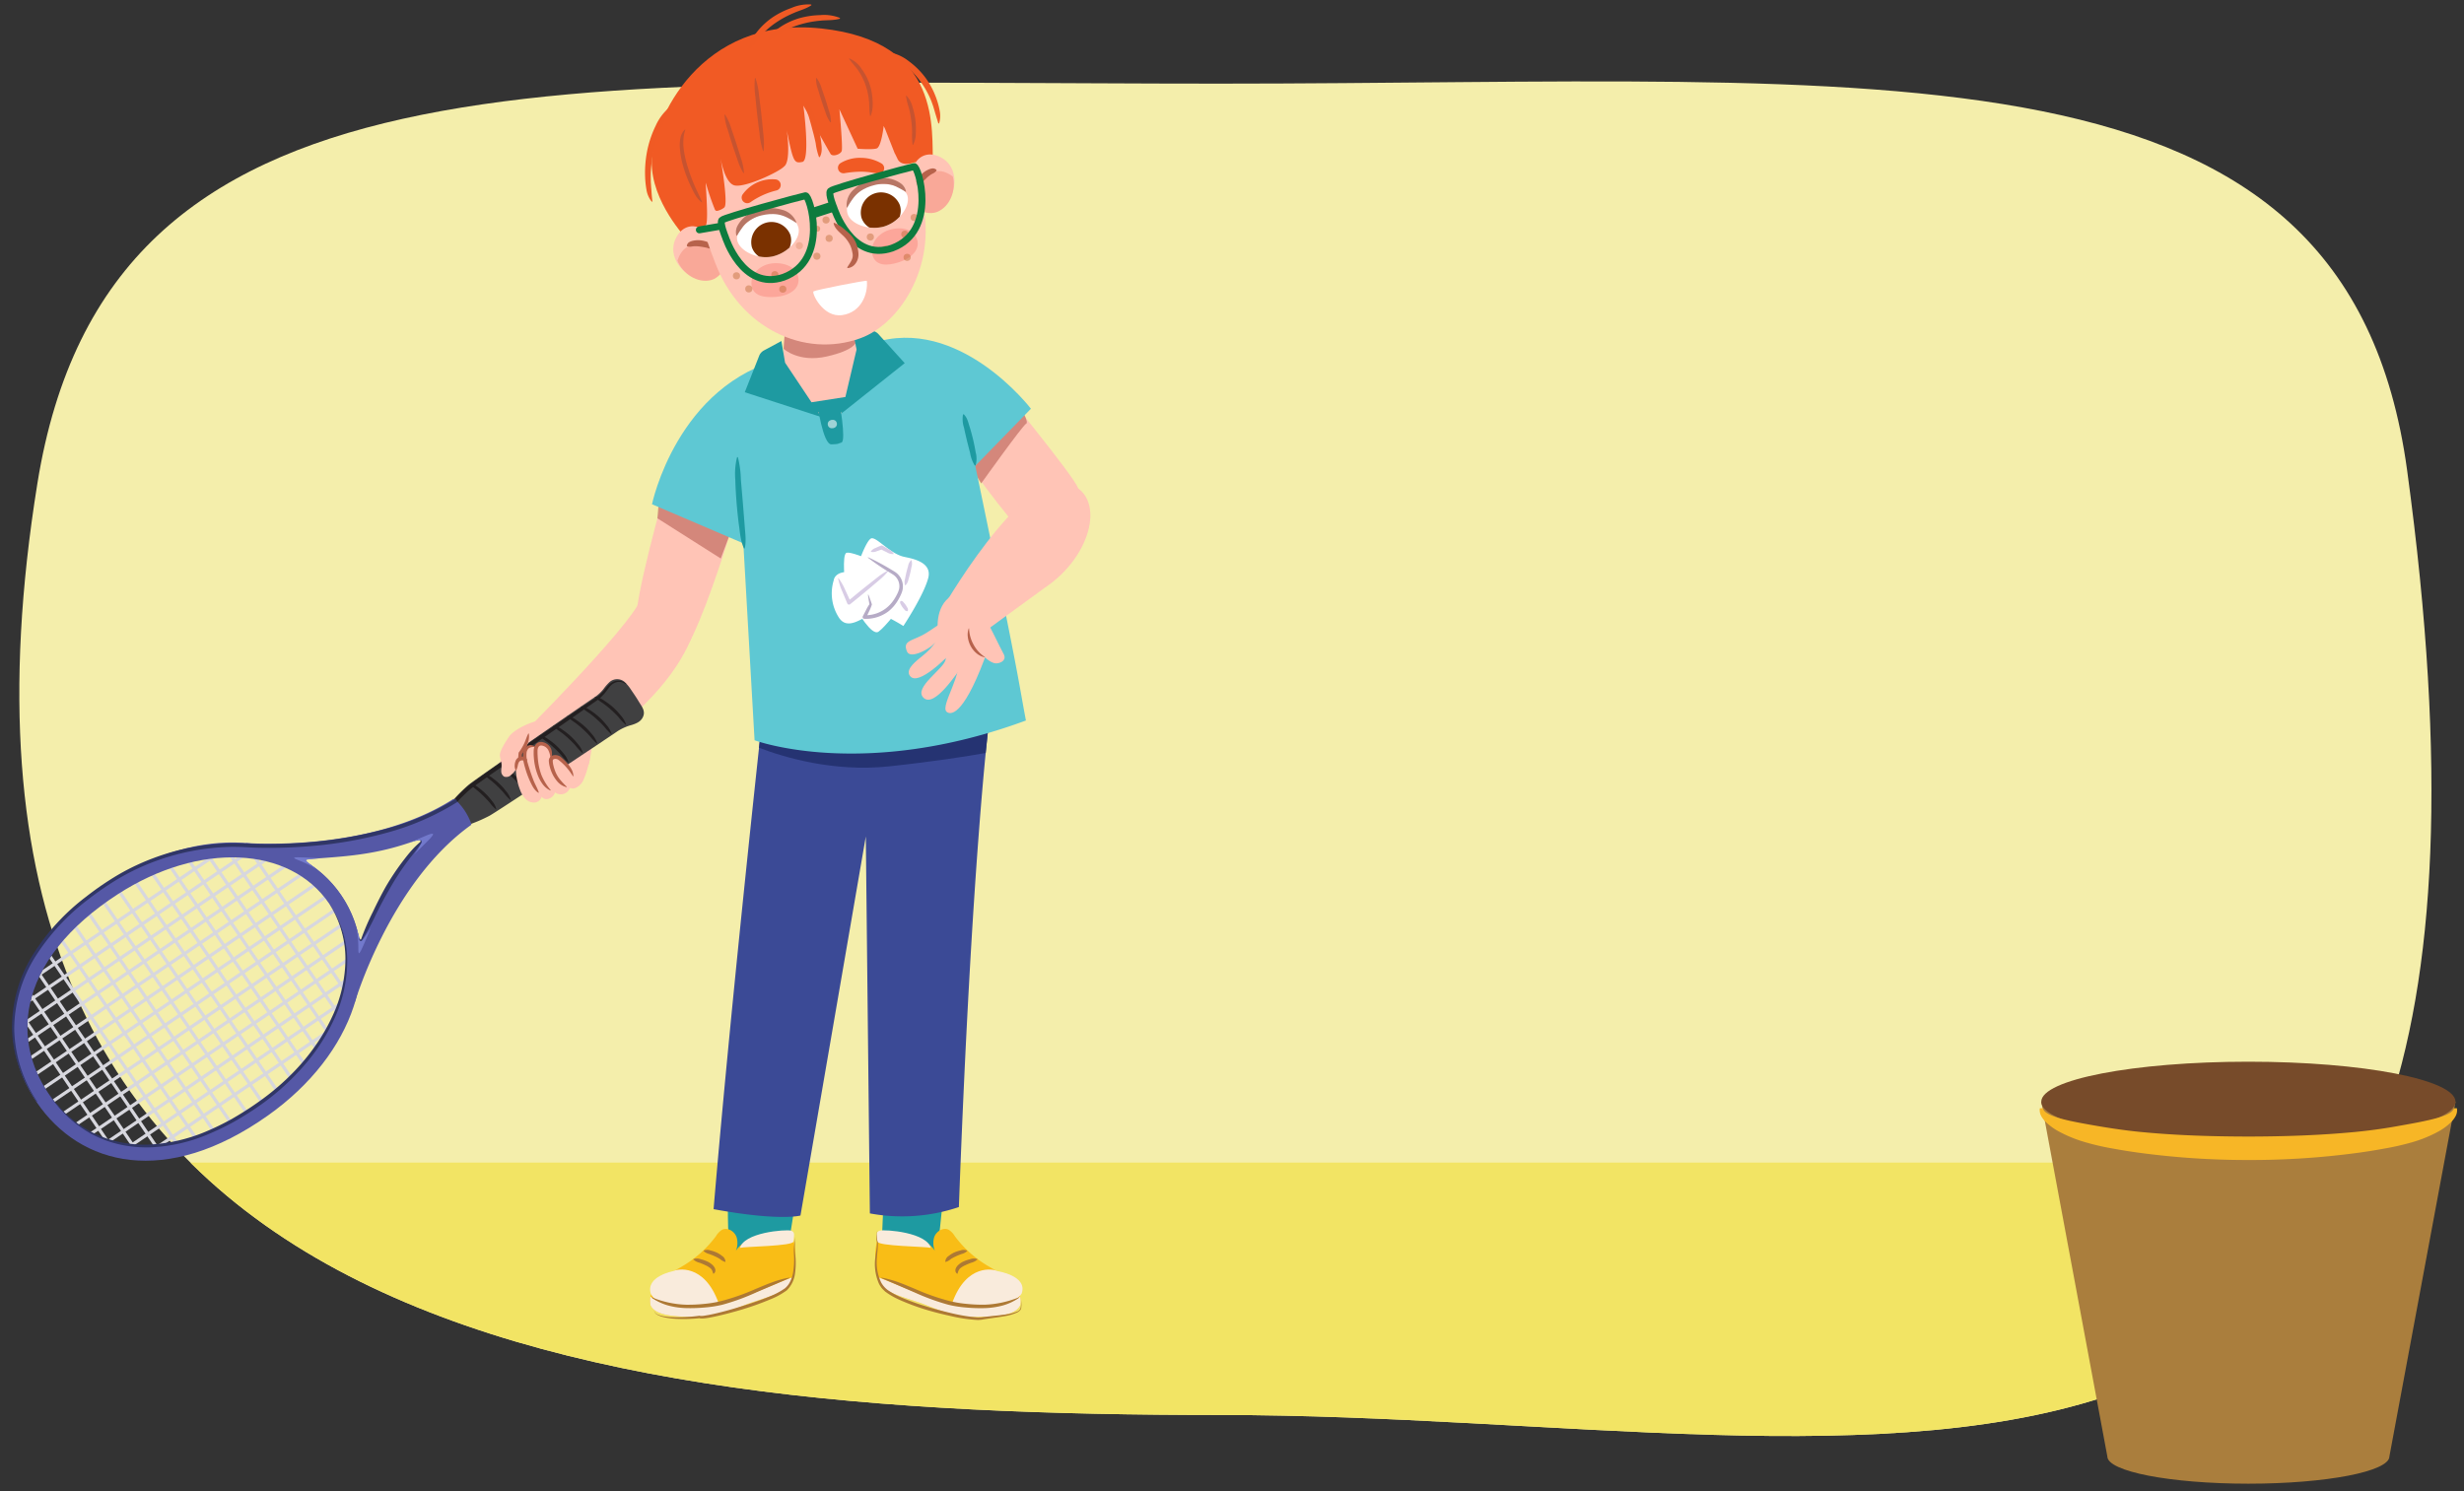 <svg xmlns="http://www.w3.org/2000/svg" xmlns:xlink="http://www.w3.org/1999/xlink" width="760" height="460" viewBox="0 0 760 460"><rect x="0" y="0" width="760" height="460" fill="#333333" stroke="none"/><defs><clipPath id="a"><path d="M11.53,149.142C-30.178,408.035,169.449,436.5,376.472,436.5s416.034,75.906,365.984-291.425C723.876,8.707,582.973,25.8,375.95,25.8S33.367,13.591,11.53,149.142Z" fill="none"/></clipPath><clipPath id="b"><path d="M38.205,352.951C28.76,351.242,20.736,345.863,15,337.4S7.242,319.486,9.154,310.08C11.7,297.543,21.1,285.712,36.322,275.865c25.072-16.215,53.107-14.97,65.212,2.895s2.871,44.364-21.482,61.64C65.264,350.891,50.794,355.231,38.205,352.951Z" fill="none"/></clipPath></defs><path d="M11.53,149.142C-30.178,408.035,169.449,436.5,376.472,436.5s416.034,75.906,365.984-291.425C723.876,8.707,582.973,25.8,375.95,25.8S33.367,13.591,11.53,149.142Z" fill="#f4eeab"/><g clip-path="url(#a)"><polygon points="35.963 358.638 773.963 358.638 773.963 555.579 2.08 555.579 35.963 358.638" fill="#f2e464"/></g><path d="M159.527,228.117s34.458-34.279,38.128-43.25,16.719-9.787,17.534-4.894,5.3,28.137-44.04,58.313C128.9,264.127,159.527,228.117,159.527,228.117Z" fill="#ffc4b6"/><path d="M157.825,239.024a26.923,26.923,0,0,1,.779-4.73,26.2,26.2,0,0,1,.936-2.566,35.114,35.114,0,0,1,2.725-5.628c1.126-1.78.4-1.754,2.258-2.9,1.223-.755,10.467-5.463,11.927-5.556.889-.056-3.872,2.557-2.991,2.664a14.506,14.506,0,0,1,4.106.91c2.515,1.11,4.007,3.535,4.914,5.962.551,1.474-.377,6.479-.734,8.017-.481,2.078-.92.3-2.768,1.6a29.43,29.43,0,0,1-6.17,3.3,18.223,18.223,0,0,1-6.525,1.406,9.694,9.694,0,0,1-6.17-1.979,2.218,2.218,0,0,0-.79-.5" fill="#ffc4b6"/><path d="M305.975,116.094s25.436,30.928,26.48,34.368,1.488,23.261-6.559,22.628-36.454-43.277-36.454-43.277Z" fill="#ffc4b6"/><path d="M295.071,136.79l7.563,12.354s12.7-17.813,13.91-18.476-4.445-9.82-4.445-9.82Z" fill="#c47166" opacity="0.73"/><path d="M208.185,140.823s-7.842,26.019-10.972,42.466c-1.043,5.483-1.562,9.9-1.093,11.938,1.877,8.147,3.131,18.274,12.137,9.621s23.158-61.665,23.158-61.665Z" fill="#ffc4b6"/><polygon points="203.326 153.155 202.782 159.898 222.31 172.288 225.893 162.778 203.326 153.155" fill="#c47166" opacity="0.73"/><path d="M201.105,155.553s7.652-37.045,40.739-45.06c12.948-.032-9.519,58.422-9.519,58.422Z" fill="#5ec8d3"/><path d="M317.98,126.088S295.8,97.018,269.07,105.87c-9.284,8.2,26.894,42.826,26.894,42.826Z" fill="#5ec8d3"/><path d="M276.325,301.385c-1.059.929-4.63,88.562-4.63,88.562s9.77,4.521,16.692.637c4.391-27.874,7-91.668,7-91.668Z" fill="#1e9aa1"/><path d="M255.25,301.385c1.058.929-12.963,88.562-12.963,88.562s-9.77,4.521-16.693.637c-4.39-27.874,5.967-91.668,5.967-91.668Z" fill="#1e9aa1"/><path d="M236.322,210.451S225.878,304.382,220.1,373.009c20.629,3.786,26.8,1.961,26.8,1.961l20.152-116.939,1.253,116.285a54.535,54.535,0,0,0,27.451-1.96c3.976-107.19,9.205-148.8,9.205-148.8Z" fill="#3b4a96"/><path d="M274.244,236.408c14.471-1.565,24.257-3.128,29.786-4.133.585-5.945.933-8.721.933-8.721l-51.36-9.8-17.938,2.664c-.378,3.458-.907,8.308-1.548,14.261C241.717,233.58,257.159,238.255,274.244,236.408Z" fill="#253372"/><path d="M300.8,143.61l-1.145-2.947c-2.14-11.337-14.145-34.879-30.157-35.2a274.162,274.162,0,0,0-29.063,5.787c-15.131,4.992-14.611,37.965-12.316,51.568l.873-.157,3.747,65.7s33.431,12.478,83.7-6.1C314.023,209.584,314.909,211.367,300.8,143.61Z" fill="#5ec8d3"/><path d="M263.381,91.786s.8,12.749.8,19.621c-2.084,5.868-18.676,7.428-22.543.875,0-7.339.685-15.529.685-15.529Z" fill="#ffc4b6"/><path d="M242.341,111.4l-3.537,2.47,15.115,15.519,4.487.014s8.108-14.763,8.021-15.245,1.46-6.577.685-6.27-4.428-1.519-4.428-1.519Z" fill="#ffc4b6"/><path d="M242.116,102.347l-.436,5.229s4.575,4.357,13.29,2.4,9.1-4.466,9.1-4.466,0-5.773-.872-5.555S242.116,102.347,242.116,102.347Z" fill="#c47166" opacity="0.73"/><path d="M229.49,169.2c-1.072-2.246-1.208-4.611-1.535-6.95s-.548-4.692-.76-7.046c-.171-2.358-.336-4.717-.387-7.085a21.381,21.381,0,0,1,.542-7.112l.236,0a31.673,31.673,0,0,1,.938,7.018l.6,7.017.559,7.028c.159,2.349.54,4.668.043,7.1Z" fill="#1e9aa1"/><path d="M297.263,127.8c1.122,1.1,1.349,2.439,1.769,3.728s.747,2.606,1.084,3.92c.3,1.323.59,2.651.8,4a7.6,7.6,0,0,1-.007,4.149l-.234.029a10.283,10.283,0,0,1-1.44-3.822l-1-3.9c-.3-1.311-.615-2.618-.885-3.939a8.447,8.447,0,0,1-.317-4.1Z" fill="#1e9aa1"/><path d="M256.453,137.078c2.636-.119,1.506-.094,3.082-.561s-.748-13.235-.748-13.235l-6.725,1.074S253.818,137.2,256.453,137.078Z" fill="#1e9aa1"/><path d="M279.049,112.026l-8.113-8.964a3.223,3.223,0,0,0-1.962-1.032l-6.065-.81,1.291,6.611-3.448,14.639L250.3,124.094l-8.147-12.206-1.129-6.684-5.389,2.9a3.22,3.22,0,0,0-1.473,1.657L229.723,121l23.621,7.659-1.007-1.509,6.249,1.109,1.114-1.324-.14.593Z" fill="#1e9aa1"/><ellipse cx="256.725" cy="130.815" rx="1.416" ry="1.307" transform="translate(-19.274 48.082) rotate(-10.315)" fill="#fff" opacity="0.57"/><path d="M244.2,380.856a.949.949,0,0,0-.016-.249c-.491-2.124-9.723,1.144-12.991,1.961a7.989,7.989,0,0,0-4.213,3.3,6.461,6.461,0,0,0,.234-4.148c-.586-1.836-2.79-3.228-4.506-2.349a5.777,5.777,0,0,0-1.873,1.962,34.851,34.851,0,0,1-10.618,9.43c-2.361,1.412-4.878,2.644-6.852,4.561s-3.345,4.738-2.686,7.409c1.584,3.105,7.046,3.55,15.16,3.529,4.427-.011,9.856-2.031,13.924-3.683,4.107-1.668,10.576-3.061,13.219-5.384C245.516,394.965,246.239,385.56,244.2,380.856Z" fill="#f9bd16"/><path d="M212.046,402.938c-4.6-.134-8.062-.515-11.38-2.944a6.094,6.094,0,0,0,.008,2.74c1.584,3.105,7.046,3.55,15.16,3.529,4.427-.011,9.856-2.031,13.924-3.683,4.107-1.668,10.576-3.061,13.219-5.384a5.375,5.375,0,0,0,1.348-3.114c-6.8,2.49-13.29,5.819-20.347,7.583A43.937,43.937,0,0,1,212.046,402.938Z" fill="#f9ebdc"/><path d="M200.786,399.226s3.36,7.28,20.843,2.7c-4.411-12.255-12.826-10.458-13.97-9.8C207.659,392.127,198.907,393.752,200.786,399.226Z" fill="#f9ebdc"/><path d="M243.443,394.272c-3.377,1.538-6.755,2.906-10.147,4.393a68.679,68.679,0,0,1-10.48,3.824,35.88,35.88,0,0,1-5.556.858,48.436,48.436,0,0,1-5.594.18,23.713,23.713,0,0,1-5.576-.8,16.989,16.989,0,0,1-5.07-2.387.073.073,0,0,1,.07-.128,30.033,30.033,0,0,0,10.606,2.274,47.113,47.113,0,0,0,5.468-.253,34.508,34.508,0,0,0,5.367-.9,68.8,68.8,0,0,0,10.354-3.63c3.4-1.408,6.821-2.955,10.516-3.564a.074.074,0,0,1,.042.14Z" fill="#ad7934"/><path d="M228.247,384.937c1.389-.408,16.433-.489,16.5-1.96.082-1.716.654-2.942-.817-3.35s-14.869.49-15.768,5.637" fill="#f9ebdc"/><path d="M223.634,389.284a4.684,4.684,0,0,1-1.617-.927,13.39,13.39,0,0,0-1.576-.828c-.542-.262-1.113-.474-1.687-.693a3.677,3.677,0,0,1-1.71-.9l0,0a.1.1,0,0,1,0-.137.128.128,0,0,1,.021-.014,2.675,2.675,0,0,1,2.011-.05,10.553,10.553,0,0,1,1.9.619,8.305,8.305,0,0,1,1.73,1.07,2.217,2.217,0,0,1,1.062,1.771.1.1,0,0,1-.1.093l-.017,0Z" fill="#ad7934"/><path d="M219.978,392.859a3.073,3.073,0,0,1-.16-.525,2.645,2.645,0,0,1-.149-.373,2.369,2.369,0,0,1-.175-.328l-.266-.309a6.481,6.481,0,0,0-1.587-.993,20,20,0,0,0-1.864-.788,4.352,4.352,0,0,1-1.9-.988.094.094,0,0,1,0-.133.121.121,0,0,1,.031-.021,3.249,3.249,0,0,1,2.205.047,11.276,11.276,0,0,1,2.085.722,5.835,5.835,0,0,1,1.886,1.378c.126.178.251.355.364.539a3.331,3.331,0,0,1,.208.656,1.977,1.977,0,0,1-.1.679,1.634,1.634,0,0,1-.431.5A.09.09,0,0,1,220,392.9l-.01-.018Z" fill="#ad7934"/><path d="M271.138,380.856a.871.871,0,0,1,.016-.249c.49-2.124,9.722,1.144,12.99,1.961a7.989,7.989,0,0,1,4.213,3.3,6.461,6.461,0,0,1-.234-4.148c.586-1.836,2.79-3.228,4.506-2.349a5.777,5.777,0,0,1,1.873,1.962,34.851,34.851,0,0,0,10.618,9.43c2.361,1.412,4.878,2.644,6.852,4.561s3.345,4.738,2.686,7.409c-1.584,3.105-7.046,3.55-15.16,3.529-4.426-.011-9.856-2.031-13.924-3.683-4.107-1.668-10.575-3.061-13.219-5.384C269.816,394.965,269.093,385.56,271.138,380.856Z" fill="#f9bd16"/><path d="M303.286,402.938c4.6-.134,8.062-.515,11.38-2.944a6.094,6.094,0,0,1-.008,2.74c-1.584,3.105-7.046,3.55-15.16,3.529-4.426-.011-9.856-2.031-13.924-3.683-4.107-1.668-10.575-3.061-13.219-5.384a5.375,5.375,0,0,1-1.348-3.114c6.8,2.49,13.29,5.819,20.347,7.583A43.937,43.937,0,0,0,303.286,402.938Z" fill="#f9ebdc"/><path d="M315.139,398.991s-3.953,7.515-21.436,2.94c4.411-12.255,12.826-10.458,13.97-9.8C307.673,392.127,317.018,393.517,315.139,398.991Z" fill="#f9ebdc"/><path d="M314.312,400.336a16.094,16.094,0,0,1-5.067,2.4,24.115,24.115,0,0,1-5.578.8,48.446,48.446,0,0,1-5.595-.181,35.131,35.131,0,0,1-5.555-.861,69.214,69.214,0,0,1-10.479-3.827l-10.149-4.39a.073.073,0,0,1-.039-.1.075.075,0,0,1,.081-.044,34.184,34.184,0,0,1,5.368,1.49c1.745.633,3.441,1.375,5.146,2.077a68.221,68.221,0,0,0,10.356,3.627,35.159,35.159,0,0,0,5.368.9,47.543,47.543,0,0,0,5.467.253,30.774,30.774,0,0,0,10.606-2.271.074.074,0,0,1,.07.128Z" fill="#ad7934"/><path d="M287.085,384.937c-1.389-.408-16.433-.489-16.5-1.96-.082-1.716-.654-2.942.817-3.35s14.869.49,15.768,5.637" fill="#f9ebdc"/><path d="M291.568,389.2a2.217,2.217,0,0,1,1.062-1.771,8.305,8.305,0,0,1,1.73-1.07,10.553,10.553,0,0,1,1.9-.619,2.675,2.675,0,0,1,2.011.05.1.1,0,0,1,.04.13.1.1,0,0,1-.014.02l0,0a3.677,3.677,0,0,1-1.71.9c-.573.219-1.145.431-1.687.693a13.39,13.39,0,0,0-1.576.828,4.684,4.684,0,0,1-1.617.927l-.008,0a.1.1,0,0,1-.119-.072Z" fill="#ad7934"/><path d="M295.21,392.92a1.634,1.634,0,0,1-.431-.5,1.977,1.977,0,0,1-.1-.679,3.262,3.262,0,0,1,.207-.656c.113-.184.239-.361.364-.539a5.828,5.828,0,0,1,1.887-1.378,11.242,11.242,0,0,1,2.084-.722,3.249,3.249,0,0,1,2.2-.047.092.092,0,0,1,.049.123.13.13,0,0,1-.021.031,4.352,4.352,0,0,1-1.9.988,20,20,0,0,0-1.864.788,6.481,6.481,0,0,0-1.587.993l-.266.309a2.369,2.369,0,0,1-.175.328,2.529,2.529,0,0,1-.149.373,3.073,3.073,0,0,1-.16.525l-.008.02a.089.089,0,0,1-.117.051Z" fill="#ad7934"/><g clip-path="url(#b)"><line x1="-2.156" y1="310.228" x2="86.323" y2="250.273" fill="none" stroke="#d7d7de" stroke-miterlimit="10"/><line x1="0.629" y1="314.339" x2="89.108" y2="254.383" fill="none" stroke="#d7d7de" stroke-miterlimit="10"/><line x1="3.415" y1="318.449" x2="91.894" y2="258.494" fill="none" stroke="#d7d7de" stroke-miterlimit="10"/><line x1="6.2" y1="322.56" x2="94.679" y2="262.605" fill="none" stroke="#d7d7de" stroke-miterlimit="10"/><line x1="8.986" y1="326.671" x2="97.465" y2="266.716" fill="none" stroke="#d7d7de" stroke-miterlimit="10"/><line x1="10.192" y1="331.851" x2="100.25" y2="270.826" fill="none" stroke="#d7d7de" stroke-miterlimit="10"/><line x1="13.043" y1="335.918" x2="103.036" y2="274.937" fill="none" stroke="#d7d7de" stroke-miterlimit="10"/><line x1="15.925" y1="339.963" x2="105.821" y2="279.048" fill="none" stroke="#d7d7de" stroke-miterlimit="10"/><line x1="18.795" y1="344.017" x2="107.926" y2="283.62" fill="none" stroke="#d7d7de" stroke-miterlimit="10"/><line x1="22.913" y1="347.224" x2="111.392" y2="287.269" fill="none" stroke="#d7d7de" stroke-miterlimit="10"/><line x1="25.699" y1="351.335" x2="114.178" y2="291.38" fill="none" stroke="#d7d7de" stroke-miterlimit="10"/><line x1="28.484" y1="355.446" x2="116.963" y2="295.491" fill="none" stroke="#d7d7de" stroke-miterlimit="10"/><line x1="31.27" y1="359.556" x2="119.749" y2="299.601" fill="none" stroke="#d7d7de" stroke-miterlimit="10"/><line x1="34.055" y1="363.667" x2="122.534" y2="303.712" fill="none" stroke="#d7d7de" stroke-miterlimit="10"/><line x1="-1.841" y1="300.492" x2="46.548" y2="371.901" fill="none" stroke="#d7d7de" stroke-miterlimit="10"/><line x1="2.949" y1="297.247" x2="51.337" y2="368.656" fill="none" stroke="#d7d7de" stroke-miterlimit="10"/><line x1="7.738" y1="294.001" x2="56.127" y2="365.411" fill="none" stroke="#d7d7de" stroke-miterlimit="10"/><line x1="12.528" y1="290.756" x2="60.916" y2="362.165" fill="none" stroke="#d7d7de" stroke-miterlimit="10"/><line x1="17.317" y1="287.51" x2="65.706" y2="358.92" fill="none" stroke="#d7d7de" stroke-miterlimit="10"/><line x1="22.107" y1="284.265" x2="70.495" y2="355.674" fill="none" stroke="#d7d7de" stroke-miterlimit="10"/><line x1="26.896" y1="281.019" x2="75.285" y2="352.429" fill="none" stroke="#d7d7de" stroke-miterlimit="10"/><line x1="31.686" y1="277.774" x2="80.074" y2="349.183" fill="none" stroke="#d7d7de" stroke-miterlimit="10"/><line x1="36.475" y1="274.528" x2="84.864" y2="345.938" fill="none" stroke="#d7d7de" stroke-miterlimit="10"/><line x1="41.265" y1="271.283" x2="89.653" y2="342.692" fill="none" stroke="#d7d7de" stroke-miterlimit="10"/><line x1="46.054" y1="268.038" x2="94.443" y2="339.447" fill="none" stroke="#d7d7de" stroke-miterlimit="10"/><line x1="50.844" y1="264.792" x2="99.232" y2="336.201" fill="none" stroke="#d7d7de" stroke-miterlimit="10"/><line x1="55.633" y1="261.547" x2="104.022" y2="332.956" fill="none" stroke="#d7d7de" stroke-miterlimit="10"/><line x1="60.423" y1="258.301" x2="108.811" y2="329.711" fill="none" stroke="#d7d7de" stroke-miterlimit="10"/><line x1="65.212" y1="255.056" x2="113.601" y2="326.465" fill="none" stroke="#d7d7de" stroke-miterlimit="10"/><line x1="70.002" y1="251.81" x2="118.39" y2="323.22" fill="none" stroke="#d7d7de" stroke-miterlimit="10"/></g><path d="M82.67,344.092c26.82-19.027,36.089-47.981,22.611-67.871s-43.805-22.013-71.417-4.155c-32.3,20.887-36.088,47.981-22.611,67.87S51.3,366.346,82.67,344.092Zm-44.465,8.859C28.76,351.242,20.736,345.863,15,337.4S7.242,319.486,9.154,310.08C11.7,297.543,21.1,285.712,36.322,275.865c25.072-16.215,53.107-14.97,65.212,2.895s2.871,44.364-21.482,61.64C65.264,350.891,50.794,355.231,38.205,352.951Z" fill="#5558a6"/><path d="M109.269,309.759s10.859-37.357,36.1-55.314a9.2,9.2,0,0,0-5.441-8.03c-26.032,16.783-64.347,13.622-64.347,13.622s12.585,4.683,12.986,4.908,14.331,12.894,14.331,12.894l5.093,12.1Zm2.355-20.073a.453.453,0,0,1-.852-.119,35.411,35.411,0,0,0-16.281-23.661.452.452,0,0,1,.2-.837c11.156-.906,21.043-1.069,34.326-6.076a.631.631,0,0,1,.712.99C120.146,270.473,116.586,279.647,111.624,289.686Z" fill="#5558a6"/><path d="M145.355,254.137a47.27,47.27,0,0,0,5.552-2.451c2.125-1.075,38.211-25.139,39.613-26.15a15.567,15.567,0,0,1,4.387-1.913c1.45-.475,2.775-1.022,3.436-2.517.619-1.4.038-2.57-.74-3.765-.482-.74-.918-1.508-1.4-2.246-.5-.77-1.025-1.531-1.544-2.291a13.116,13.116,0,0,0-1.988-2.422,3.545,3.545,0,0,0-4.552-.072,13.76,13.76,0,0,0-1.958,2.223,12.337,12.337,0,0,1-2.728,2.538c-1.458.928-37.181,25.528-38.967,27.1a47.113,47.113,0,0,0-4.334,4.248A18.262,18.262,0,0,1,145.355,254.137Z" fill="#404041"/><path d="M145.122,241.937a12.22,12.22,0,0,0,2.069,1.865c.692.59,1.377,1.191,2.015,1.844s1.28,1.305,1.876,2a11.626,11.626,0,0,0,1.923,2.05l.1-.061a6.353,6.353,0,0,0-1.36-2.546,20.185,20.185,0,0,0-1.892-2.183,19.264,19.264,0,0,0-2.182-1.857,5.134,5.134,0,0,0-2.508-1.232Z" fill="#231f20"/><path d="M149.381,238.95a12.777,12.777,0,0,0,2.126,1.872c.709.594,1.41,1.2,2.065,1.861.668.645,1.311,1.321,1.92,2.031a12.349,12.349,0,0,0,1.958,2.086l.1-.062a6.506,6.506,0,0,0-1.4-2.584,19.923,19.923,0,0,0-1.939-2.212,19.339,19.339,0,0,0-2.233-1.874,5.258,5.258,0,0,0-2.559-1.234Z" fill="#231f20"/><path d="M153.64,235.964a13.5,13.5,0,0,0,2.182,1.879c.728.6,1.445,1.209,2.116,1.877.684.652,1.342,1.337,1.964,2.058A13.032,13.032,0,0,0,161.9,243.9l.1-.061a6.674,6.674,0,0,0-1.436-2.624,20.037,20.037,0,0,0-1.985-2.24,19.5,19.5,0,0,0-2.285-1.89,5.392,5.392,0,0,0-2.61-1.237Z" fill="#231f20"/><path d="M157.9,232.978a14.159,14.159,0,0,0,2.239,1.885c.745.6,1.479,1.219,2.166,1.894a28.868,28.868,0,0,1,2.008,2.084A13.714,13.714,0,0,0,166.34,241l.1-.062a6.851,6.851,0,0,0-1.473-2.663,20.089,20.089,0,0,0-2.033-2.268A19.573,19.573,0,0,0,160.6,234.1a5.535,5.535,0,0,0-2.661-1.239Z" fill="#231f20"/><path d="M162.159,229.991a14.808,14.808,0,0,0,2.294,1.893,29.069,29.069,0,0,1,2.217,1.91,28.618,28.618,0,0,1,2.052,2.111,14.473,14.473,0,0,0,2.064,2.194l.1-.062a7,7,0,0,0-1.511-2.7,20.151,20.151,0,0,0-2.079-2.3,19.745,19.745,0,0,0-2.388-1.923,5.658,5.658,0,0,0-2.712-1.242Z" fill="#231f20"/><path d="M166.418,227.005a15.545,15.545,0,0,0,2.351,1.9,28.771,28.771,0,0,1,2.267,1.927,28.2,28.2,0,0,1,2.1,2.137,15.277,15.277,0,0,0,2.1,2.231l.1-.062a7.173,7.173,0,0,0-1.548-2.742,20.219,20.219,0,0,0-2.127-2.325,19.918,19.918,0,0,0-2.439-1.94,5.794,5.794,0,0,0-2.763-1.244Z" fill="#231f20"/><path d="M170.677,224.019a16.429,16.429,0,0,0,2.407,1.906,28.514,28.514,0,0,1,2.318,1.943,27.843,27.843,0,0,1,2.14,2.164,16.172,16.172,0,0,0,2.134,2.267l.1-.063a7.331,7.331,0,0,0-1.586-2.78,20.376,20.376,0,0,0-2.173-2.354,19.937,19.937,0,0,0-2.492-1.956,5.91,5.91,0,0,0-2.813-1.247Z" fill="#231f20"/><path d="M174.936,221.032a17.175,17.175,0,0,0,2.464,1.913,28.652,28.652,0,0,1,2.368,1.96,27.86,27.86,0,0,1,2.184,2.19,17.121,17.121,0,0,0,2.169,2.3l.1-.062a7.5,7.5,0,0,0-1.624-2.82,20.451,20.451,0,0,0-2.22-2.383,20.03,20.03,0,0,0-2.543-1.971,6.054,6.054,0,0,0-2.864-1.25Z" fill="#231f20"/><path d="M179.2,218.046a18.175,18.175,0,0,0,2.52,1.92,28.121,28.121,0,0,1,2.418,1.976,27.264,27.264,0,0,1,2.229,2.217,18.06,18.06,0,0,0,2.2,2.339l.1-.062a7.677,7.677,0,0,0-1.661-2.86,20.7,20.7,0,0,0-2.267-2.411,20.455,20.455,0,0,0-2.595-1.988,6.179,6.179,0,0,0-2.915-1.251Z" fill="#231f20"/><path d="M183.454,215.06a19.01,19.01,0,0,0,2.577,1.926,28.105,28.105,0,0,1,2.468,1.993,27.029,27.029,0,0,1,2.273,2.244,19.06,19.06,0,0,0,2.24,2.375l.1-.063a7.845,7.845,0,0,0-1.7-2.9,20.712,20.712,0,0,0-2.314-2.44,20.469,20.469,0,0,0-2.646-2,6.309,6.309,0,0,0-2.966-1.254Z" fill="#231f20"/><path d="M193.052,211.088a3.345,3.345,0,0,0-3.65-.346c-1.171.553-1.791,1.779-2.682,2.857a14.278,14.278,0,0,1-1.412,1.538,13.033,13.033,0,0,1-1.669,1.268l-3.33,2.338-13.369,9.319-13.365,9.323-6.657,4.682c-.554.395-1.1.79-1.6,1.176-.517.442-1.016.883-1.509,1.34q-1.476,1.367-2.827,2.861l-.84-.751q1.37-1.542,2.87-2.962c.5-.472,1.012-.936,1.524-1.381.569-.458,1.121-.861,1.669-1.261,2.2-1.606,4.421-3.173,6.652-4.725,4.458-3.109,8.915-6.217,13.406-9.275l13.475-9.173,3.4-2.252a12.528,12.528,0,0,0,3.017-2.544c.451-.484.845-1.027,1.316-1.552a4.7,4.7,0,0,1,1.711-1.286,3.615,3.615,0,0,1,3.969.686Z" fill="#231f20"/><path d="M141.148,247.355a80.785,80.785,0,0,1-22.13,9.61,126.517,126.517,0,0,1-23.771,4.087q-6.014.492-12.054.5c-2.012,0-4.023-.031-6.038-.131-2.024-.129-3.971-.19-5.969-.175a71.741,71.741,0,0,0-23.321,4.436,70.267,70.267,0,0,0-10.789,5.055,91.63,91.63,0,0,0-9.871,6.711,67.685,67.685,0,0,0-16.14,17.4,42.412,42.412,0,0,0-6.677,22.523,41.75,41.75,0,0,0,7.084,22.491l-.132.089a44.255,44.255,0,0,1-5.485-10.7A39.16,39.16,0,0,1,3.7,317.382a42.482,42.482,0,0,1,6.551-23.031A67.033,67.033,0,0,1,26.556,276.62a92.55,92.55,0,0,1,9.981-6.813,71.321,71.321,0,0,1,10.946-5.153,72.836,72.836,0,0,1,23.684-4.55c2.01-.022,4.068.042,6.044.164,1.988.093,3.984.12,5.979.114q5.985-.026,11.958-.53a130.671,130.671,0,0,0,23.543-4.067,79.585,79.585,0,0,0,21.846-9.378Z" fill="#303666"/><path d="M101.534,278.76a31.131,31.131,0,0,1,5.563,17.151,42.628,42.628,0,0,1-3.736,17.83A59.163,59.163,0,0,1,93.444,329.1a75.915,75.915,0,0,1-13.66,12.168c-2.5,1.754-5.105,3.35-7.759,4.862a81.7,81.7,0,0,1-8.268,3.956,50.637,50.637,0,0,1-17.866,3.87,39.133,39.133,0,0,1-9.13-.938,34.72,34.72,0,0,1-8.578-3.217,35.966,35.966,0,0,1-7.378-5.388A39.676,39.676,0,0,1,15,337.4a42.375,42.375,0,0,0,6.007,6.794,35.576,35.576,0,0,0,7.433,5.118,34.33,34.33,0,0,0,8.476,3.011,38.3,38.3,0,0,0,8.954.766,51.642,51.642,0,0,0,17.5-3.954,80.516,80.516,0,0,0,8.127-3.946c2.612-1.506,5.176-3.1,7.639-4.844,9.9-6.833,18.4-15.976,23.433-26.952a42.061,42.061,0,0,0,3.976-17.472A31.431,31.431,0,0,0,101.534,278.76Z" fill="#303666"/><path d="M127.422,264.071c1-1.483,6.525-6.2,6.141-6.775-.407-.607-3.8,1.423-8.315,3.02,0,0,4.766-1.83,4.684-.694C129.831,261.023,127.422,264.071,127.422,264.071Z" fill="#7279cc"/><path d="M99.208,264.724c-2.026.085-8.7-.591-8.482-.064s3.093.981,7.269,3.7c0,0-3.845-2.722-3.557-3.029C94.793,264.95,99.208,264.724,99.208,264.724Z" fill="#7279cc"/><path d="M114.322,286.357c-.829,1.851-3.219,8.092-3.626,7.692s.2-3.127-.773-8.013c0,0,1.135,4.471,1.527,4.317C111.934,290.164,114.322,286.357,114.322,286.357Z" fill="#7279cc"/><path d="M129.8,259.15a.743.743,0,0,1,.241.622.826.826,0,0,1-.119.365l-.163.244c-.215.307-.428.614-.653.911l-1.35,1.773c-.918,1.163-1.836,2.324-2.7,3.523a77.376,77.376,0,0,0-4.788,7.467c-1.5,2.549-2.883,5.178-4.213,7.839a70.421,70.421,0,0,1-4.243,7.886l.009-.02a1.462,1.462,0,0,1-.224.346.6.6,0,0,1-.2.153.333.333,0,0,1-.314-.02.655.655,0,0,1-.241-.362,2.7,2.7,0,0,1-.091-.356l.159-.047a2.662,2.662,0,0,0,.148.3.445.445,0,0,0,.172.19c.011.007.02-.009.081-.088a1.078,1.078,0,0,0,.114-.266l.009-.02a75.667,75.667,0,0,1,3.545-8.224c1.288-2.7,2.627-5.382,4.112-8a78.625,78.625,0,0,1,5.006-7.5c.915-1.191,1.828-2.386,2.836-3.5a21.936,21.936,0,0,1,1.565-1.619c.27-.261.55-.512.829-.764l.208-.174a.376.376,0,0,0,.117-.137.568.568,0,0,0,.012-.44Z" fill="#303666"/><path d="M287.768,51.176c-.5-10.994,3.074-38.368-34.429-42.392s-52.085,28.505-52.318,41S211.87,73.734,211.87,73.734s6.782-2.414,6.534-3.176-2.917-17.789-2.917-17.789L226.02,40.5l19.848-10.66,5.862,2.937,16.717,2.989,13.088,11.957,2.228,7.487Z" fill="#f15a24"/><path d="M218.939,73.053c-2.432-4.178-8.239-4.8-10.67.868-2.718,6.331,4.251,13.277,10.257,11.787,2.27-.563,4.037-2.846,5.092-5.355a14.77,14.77,0,0,0,.96-3.295C225.144,73.578,218.939,73.053,218.939,73.053Z" fill="#ffc4b6"/><path d="M224.47,80.787c-.036.091-.067.183-.106.274-1.055,2.509-2.821,4.792-5.092,5.355-4.145,1.027-8.747-1.963-10.309-6,.014-.044.023-.086.038-.131C211.721,71.908,220.573,75.986,224.47,80.787Z" fill="#f9a898"/><path d="M211.834,75.814a1.643,1.643,0,0,1,.8-1.149,4.7,4.7,0,0,1,1.242-.423,7.059,7.059,0,0,1,2.522-.066,9.852,9.852,0,0,1,2.328.668,2.8,2.8,0,0,1,1.891,1.543l-.1.214a3.483,3.483,0,0,1-2.323-.123c-.7-.164-1.4-.29-2.075-.388a10.8,10.8,0,0,0-2-.131,9.448,9.448,0,0,0-.951.129,2.309,2.309,0,0,1-.524.01,3.093,3.093,0,0,1-.674-.094Z" fill="#b7624b"/><path d="M281.49,54.359c-.489-4.81,3.845-8.724,9.141-5.571,5.921,3.525,4.367,13.24-1.368,15.566-2.168.879-4.939.07-7.267-1.339a14.738,14.738,0,0,1-2.714-2.1C276.779,58.431,281.49,54.359,281.49,54.359Z" fill="#ffc4b6"/><path d="M281.561,63.866c.083.053.162.109.247.16,2.328,1.409,5.1,2.218,7.267,1.338,3.958-1.605,5.923-6.729,4.815-10.91-.037-.027-.069-.056-.107-.084C286.656,49.189,281.891,57.692,281.561,63.866Z" fill="#f9a898"/><path d="M288.86,52.651a3.163,3.163,0,0,1-.489.472,2.364,2.364,0,0,1-.43.3,9.557,9.557,0,0,0-.846.454,10.854,10.854,0,0,0-1.536,1.279c-.492.479-.98.99-1.451,1.534a3.478,3.478,0,0,1-1.807,1.465l-.2-.114a2.8,2.8,0,0,1,.621-2.36,9.858,9.858,0,0,1,1.491-1.909,7.046,7.046,0,0,1,2.079-1.429,4.7,4.7,0,0,1,1.254-.388,1.645,1.645,0,0,1,1.32.461Z" fill="#b7624b"/><path d="M236.7,12.5c.862-2.009,2.62-3.281,4.364-4.418a22.029,22.029,0,0,1,5.74-2.539,26.036,26.036,0,0,1,6.173-.883,13.062,13.062,0,0,1,6.106.879l-.024.235c-2.068.573-4.015.388-5.981.6a30.736,30.736,0,0,0-5.754,1.029,24.862,24.862,0,0,0-5.373,2.168c-1.718.939-3.12,2.225-5.084,3.094Z" fill="#f05a24"/><path d="M231.03,14.947c.215-2.179,1.5-3.929,2.812-5.55a22.21,22.21,0,0,1,4.68-4.2,26.259,26.259,0,0,1,5.607-2.759,13.082,13.082,0,0,1,6.093-1.053l.049.231c-1.795,1.184-3.708,1.608-5.514,2.422a30.957,30.957,0,0,0-5.163,2.767,25.089,25.089,0,0,0-4.449,3.736c-1.349,1.425-2.294,3.084-3.905,4.512Z" fill="#f05a24"/><path d="M289.425,38.066l-1.032-3.4c-.139-.562-.335-1.113-.488-1.672-.176-.553-.388-1.1-.579-1.643a27.45,27.45,0,0,0-3.317-6.079,26.08,26.08,0,0,0-4.725-5.019l-1.4-1.032c-.473-.333-.983-.611-1.468-.935-.944-.7-2-1.205-2.947-2.053l.082-.22a13.707,13.707,0,0,1,6.767,2.87,24.368,24.368,0,0,1,5.258,5.263,25.145,25.145,0,0,1,3.375,6.61,23.294,23.294,0,0,1,.921,3.593,7.771,7.771,0,0,1-.216,3.73Z" fill="#f05a24"/><path d="M201.043,62.243a7.738,7.738,0,0,1-1.653-3.753,28.158,28.158,0,0,1-.411-4.028,34.389,34.389,0,0,1,.661-8.05,32.257,32.257,0,0,1,2.618-7.664,15.945,15.945,0,0,1,5.04-6.268l.175.158c-1.162,2.456-2.588,4.508-3.663,6.848a35.991,35.991,0,0,0-2.276,7.309,39.329,39.329,0,0,0-.821,7.642c.015.641.012,1.285.042,1.925.06.636.062,1.284.138,1.916.09,1.286.166,2.54.353,3.846Z" fill="#f05a24"/><path d="M220.636,81.2c7.65,20.025,27.446,29.4,44.739,23.146,12.6-4.553,24.506-23.558,18.579-44.142-5.989-20.8-20.829-35.966-42.15-28.227C207.83,44.31,212.913,60.985,220.636,81.2Z" fill="#ffc4b6"/><path d="M239.448,58.764a23.635,23.635,0,0,0-7.932,3.587l-.077.05a1.731,1.731,0,0,1-2.387-2.41,11.225,11.225,0,0,1,10.258-4.636,1.732,1.732,0,0,1,.229,3.384Z" fill="#f15a24"/><path d="M270.623,53.537a25.105,25.105,0,0,0-5.054-.585,32.542,32.542,0,0,0-5.053.468l-.081.013a1.7,1.7,0,0,1-1.159-3.129,11.574,11.574,0,0,1,6.346-1.613,12.579,12.579,0,0,1,6.3,1.752,1.7,1.7,0,0,1-1.224,3.109Z" fill="#f15a24"/><path d="M269.172,78.9c1.025,3.155,4.425,3.194,8.2,1.965s6.506-3.889,5.481-7.044-4.919-4.086-8.7-2.857S268.147,75.748,269.172,78.9Z" fill="#fca69a"/><path d="M231.8,87.864c.346,3.3,3.671,4.077,7.634,3.711s7.193-2.359,6.848-5.654-3.97-5.054-7.932-4.688S231.456,84.569,231.8,87.864Z" fill="#fca69a"/><path d="M227.387,74.139c.736,3.352,6.368,6.012,10.973,4.959s8.674-5.405,7.938-8.757-5.423-5.565-10.028-4.511S226.652,70.786,227.387,74.139Z" fill="#fff"/><path d="M227.126,72.631a4.126,4.126,0,0,1,.4-3.068,9.411,9.411,0,0,1,1.938-2.438,9.786,9.786,0,0,1,2.593-1.714,11.025,11.025,0,0,1,2.925-.931,12.414,12.414,0,0,1,6.08.194,6.4,6.4,0,0,1,4.554,3.854.121.121,0,0,1-.079.152.12.12,0,0,1-.1-.014l-.016-.011a21.732,21.732,0,0,0-2.371-1.406,10.7,10.7,0,0,0-2.435-.944A9.564,9.564,0,0,0,238,66.044l-.661.012-.663.076a9.537,9.537,0,0,0-1.321.222,10.975,10.975,0,0,0-4.746,2.109,8.476,8.476,0,0,0-1.75,1.905c-.514.71-.984,1.416-1.5,2.279l0,.009a.126.126,0,0,1-.174.044A.122.122,0,0,1,227.126,72.631Z" fill="#b77665"/><path d="M267.369,86.642c-.032-.314-15.81,2.812-16.447,3.24s2.87,8.15,8.806,7.328S267.772,90.609,267.369,86.642Z" fill="#fff"/><path d="M247.8,32.59s2.219,16.871-.307,17.358-2.806.2-4.787-9.6c0,0,1.36,9.521-.886,11.023-1.452,1.62-12.021,6.616-15.26,5.825s-4.448-9.158-4.448-9.158,2.669,14.9,1.282,15.973a5.026,5.026,0,0,1-2.182,1.04.647.647,0,0,1-.708-.419,76.334,76.334,0,0,1-2.731-7.973c-.408-2.094.978,11.924-.11,12.878s-4.317-.071-4.317-.071a37.788,37.788,0,0,0-2.8-7.275c-2.077-4.2,9.375-29.587,33.093-37.307s41.447,8.768,42.759,12.275c.78,2.087-1.871,5.8-4.308,12.915,0,0-4,1.594-5.244-1.033s-.772-1.479-.772-1.479l-3.49-8.848s-.716,6.666-2.221,7.093-5.827.067-5.827.067l-5.632-12.158s1.128,11.871.7,12.909-2.835,1.824-3.43.847S247.8,32.59,247.8,32.59Z" fill="#f15a24"/><path d="M248.846,31.393c1.286,1.078,1.672,2.527,2.221,3.9a44.214,44.214,0,0,1,1.379,4.238,32.676,32.676,0,0,1,.849,4.408c.166,1.476.387,3.063-.444,4.524l-.235-.018a18.958,18.958,0,0,1-1.018-4.235c-.287-1.4-.632-2.8-1.02-4.183-.348-1.4-.764-2.786-1.157-4.184a10.825,10.825,0,0,1-.792-4.362Z" fill="#f05a24"/><path d="M279.91,60.445c.9,3.312-2.857,8.279-7.426,9.478s-10.191-.77-11.092-4.081,2.227-7.445,6.8-8.644S279.009,57.134,279.91,60.445Z" fill="#fff"/><path d="M279.242,59.111c-.859-.525-1.6-.932-2.386-1.323a8.481,8.481,0,0,0-2.434-.879,11,11,0,0,0-5.183.331,9.527,9.527,0,0,0-1.274.415l-.622.239-.591.3a9.481,9.481,0,0,0-2.189,1.438,10.669,10.669,0,0,0-1.721,1.966,21.687,21.687,0,0,0-1.449,2.343l-.009.017a.122.122,0,0,1-.164.049.126.126,0,0,1-.062-.086,6.4,6.4,0,0,1,2.25-5.525,12.412,12.412,0,0,1,5.3-2.989,10.965,10.965,0,0,1,3.024-.53,9.764,9.764,0,0,1,3.092.317,9.385,9.385,0,0,1,2.847,1.263,4.123,4.123,0,0,1,1.774,2.534.127.127,0,0,1-.191.129Z" fill="#b77665"/><line x1="215.706" y1="70.908" x2="222.389" y2="69.763" fill="none" stroke="#0d7b3e" stroke-linecap="round" stroke-linejoin="round" stroke-width="2.137"/><line x1="256.327" y1="63.919" x2="251.333" y2="65.542" fill="none" stroke="#0d7b3e" stroke-linecap="round" stroke-linejoin="round" stroke-width="2.137"/><line x1="256.327" y1="63.919" x2="251.333" y2="65.542" fill="none" stroke="#0d7b3e" stroke-linecap="round" stroke-linejoin="round" stroke-width="3.206"/><path d="M233.011,24.049a23.18,23.18,0,0,1,1.126,5.582c.257,1.874.473,3.752.695,5.63.2,1.88.4,3.76.558,5.645a24.471,24.471,0,0,1,.138,5.692l-.156.017a24.473,24.473,0,0,1-1.121-5.582c-.256-1.874-.476-3.752-.7-5.629-.2-1.881-.4-3.76-.563-5.645a23.172,23.172,0,0,1-.133-5.692Z" fill="#c65330"/><path d="M223.621,35.331a16.267,16.267,0,0,1,1.94,4.352c.533,1.488,1.027,2.988,1.527,4.486.475,1.507.953,3.012,1.4,4.529a17.178,17.178,0,0,1,.994,4.659l-.149.049a17.16,17.16,0,0,1-1.935-4.354c-.533-1.488-1.031-2.987-1.532-4.485-.477-1.506-.959-3.01-1.4-4.527a16.238,16.238,0,0,1-.989-4.661Z" fill="#c65330"/><path d="M251.851,24.038a9.5,9.5,0,0,1,1.586,3.265c.416,1.125.792,2.262,1.174,3.4.357,1.144.717,2.287,1.043,3.441a10.042,10.042,0,0,1,.641,3.572l-.149.048a10.026,10.026,0,0,1-1.581-3.266c-.415-1.125-.8-2.261-1.179-3.4-.359-1.143-.723-2.285-1.049-3.439a9.517,9.517,0,0,1-.635-3.573Z" fill="#c65330"/><path d="M261.958,18.011a8.474,8.474,0,0,1,3.831,3.287,17.217,17.217,0,0,1,2.381,4.5,18.612,18.612,0,0,1,.962,4.99,17.511,17.511,0,0,1,0,2.53,9.83,9.83,0,0,1-.6,2.459l-.156-.02a14.484,14.484,0,0,1-.229-2.467c-.081-.8-.011-1.614-.15-2.407l-.145-1.191-.243-1.173a7.944,7.944,0,0,0-.291-1.158c-.121-.378-.21-.768-.357-1.138a18.754,18.754,0,0,0-2.111-4.263c-.881-1.346-1.987-2.451-2.971-3.821Z" fill="#c65330"/><path d="M279.57,29.507a7.373,7.373,0,0,1,1.887,3.488,22.64,22.64,0,0,1,.866,3.872,23.441,23.441,0,0,1,.16,3.963,8.127,8.127,0,0,1-.849,3.865l-.155-.027a21.143,21.143,0,0,1-.142-3.855,32.227,32.227,0,0,0-.291-3.778,31.345,31.345,0,0,0-.7-3.721,22.759,22.759,0,0,1-.915-3.735Z" fill="#c65330"/><path d="M216.466,62.434a7.3,7.3,0,0,1-2.015-2.31c-.523-.868-.959-1.778-1.394-2.686a42.924,42.924,0,0,1-2.186-5.635,27.687,27.687,0,0,1-1.159-5.974,12.47,12.47,0,0,1,.122-3.095,4.974,4.974,0,0,1,1.418-2.763l.129.091a10.243,10.243,0,0,0-.568,2.808,15.218,15.218,0,0,0,.041,2.861,31.354,31.354,0,0,0,1.25,5.7,55.633,55.633,0,0,0,2.009,5.536c.378.908.808,1.792,1.228,2.677s.795,1.788,1.236,2.68Z" fill="#c65330"/><circle cx="252.068" cy="70.571" r="0.924" fill="#b55e23" opacity="0.39"/><circle cx="254.786" cy="67.86" r="1.106" fill="#b55e23" opacity="0.39"/><circle cx="251.962" cy="79.039" r="1.106" fill="#b55e23" opacity="0.39"/><circle cx="255.743" cy="73.53" r="1.106" fill="#b55e23" opacity="0.39"/><circle cx="281.967" cy="67.094" r="1.106" fill="#b55e23" opacity="0.39"/><circle cx="239.003" cy="84.729" r="1.106" fill="#b55e23" opacity="0.39"/><circle cx="241.451" cy="89.194" r="1.106" fill="#b55e23" opacity="0.39"/><circle cx="230.959" cy="89.115" r="1.106" fill="#b55e23" opacity="0.39"/><circle cx="268.454" cy="73.11" r="1.106" fill="#b55e23" opacity="0.39"/><circle cx="279.799" cy="79.391" r="1.106" fill="#b55e23" opacity="0.39"/><circle cx="279.086" cy="72.257" r="1.106" fill="#b55e23" opacity="0.39"/><circle cx="273.072" cy="76.925" r="1.106" fill="#b55e23" opacity="0.39"/><circle cx="246.565" cy="75.792" r="1.106" fill="#b55e23" opacity="0.21"/><circle cx="227.162" cy="85.076" r="1.106" fill="#b55e23" opacity="0.39"/><path d="M257.191,64.059s-1.793-4.259-1.054-5.131,24.415-7.3,25.772-7.533,7.484,19.884-6.757,25.144C262.451,80.876,257.191,64.059,257.191,64.059Z" fill="none" stroke="#0d7b3e" stroke-linecap="round" stroke-linejoin="round" stroke-width="2.137"/><path d="M223.711,73.044s-1.793-4.259-1.054-5.131,24.416-7.3,25.772-7.533,7.484,19.884-6.757,25.144C228.971,89.861,223.711,73.044,223.711,73.044Z" fill="none" stroke="#0d7b3e" stroke-linecap="round" stroke-linejoin="round" stroke-width="2.137"/><path d="M257.285,68.717a12.452,12.452,0,0,1,3.6,2.4,14.37,14.37,0,0,1,1.672,1.545,8.951,8.951,0,0,1,1.339,2,10.306,10.306,0,0,1,.88,3.425,4.884,4.884,0,0,1-.07,1.3,4.578,4.578,0,0,1-1.123,2.276,3.3,3.3,0,0,1-2.16,1.041l-.107-.21c.8-1.307,1.564-2.224,1.69-3.37a3.145,3.145,0,0,0-.026-.849c-.036-.283-.137-.641-.188-.959a8.655,8.655,0,0,0-.642-1.822,10.033,10.033,0,0,0-2.415-3.074c-1-.977-2.261-1.92-2.631-3.544Z" fill="#b7624b"/><path d="M182.083,232.169a25.534,25.534,0,0,1-2.294,8.793c-.578,1.155-2.3,2.623-3.519,2.207a.561.561,0,0,0-.42-.042.548.548,0,0,0-.213.272,2.979,2.979,0,0,1-4.444,1.04A2.88,2.88,0,0,1,168.7,246.5a1.609,1.609,0,0,1-1.626-.773,2.452,2.452,0,0,1-2.258,1.848,3.7,3.7,0,0,1-2.8-1.2,7.89,7.89,0,0,1-1.6-2.681,18.575,18.575,0,0,1-1.29-6.695,3.7,3.7,0,0,1,.658-2.491,1.471,1.471,0,0,1,2.262-.037,4.266,4.266,0,0,1-.164-2.543,2.883,2.883,0,0,1,1.607-1.916c.229-.094.3.066.547.086.7.058,1.4.642,1.175,1.3a1.918,1.918,0,0,1,2.007-1.9,2.851,2.851,0,0,1,2.353,1.8,5.8,5.8,0,0,1,.262,3.075,1.513,1.513,0,0,1,1.69-.882A4.227,4.227,0,0,1,173.852,235a23.876,23.876,0,0,1,2.024,2.453c.244.34-.3-1.354.013-1.537Z" fill="#ffc4b6"/><path d="M166.09,244.578c-1.373-.828-1.993-2.3-2.632-3.625a29.052,29.052,0,0,1-1.521-4.188,21.533,21.533,0,0,1-.533-2.2,8.394,8.394,0,0,1-.021-2.344,3.794,3.794,0,0,1,.37-1.2,2.1,2.1,0,0,1,.951-.957,2.511,2.511,0,0,1,2.364.267l-.044.14a2.983,2.983,0,0,0-1.9.326,2.189,2.189,0,0,0-.716,1.557,7.364,7.364,0,0,0,.1,2.03c.141.625.368,1.37.569,2.046.429,1.379.876,2.751,1.4,4.086.5,1.368,1.245,2.519,1.724,3.965Z" fill="#b7624b"/><path d="M169.783,243.863a6.21,6.21,0,0,1-2.311-1.831A11.642,11.642,0,0,1,166,239.457a18.675,18.675,0,0,1-1.334-5.7c-.045-.486-.06-.974-.064-1.464l.01-.74a3.612,3.612,0,0,1,.118-.829,2.567,2.567,0,0,1,.97-1.517,2.215,2.215,0,0,1,1.822-.242,3.592,3.592,0,0,1,2.456,2.044,3.97,3.97,0,0,1-.028,3.008l-.144-.027a6.994,6.994,0,0,0-.682-2.579,2.711,2.711,0,0,0-1.851-1.387c-.79-.182-1.2.184-1.406.986a2.452,2.452,0,0,0-.072.581v.687c.009.461.039.923.069,1.385a19.627,19.627,0,0,0,1.13,5.4,17.477,17.477,0,0,0,2.874,4.69Z" fill="#b7624b"/><path d="M174.753,242.83a5.349,5.349,0,0,1-2.868-1.785,10.909,10.909,0,0,1-1.779-2.917,11.953,11.953,0,0,1-.535-1.62,8.077,8.077,0,0,1-.285-1.756,1.724,1.724,0,0,1,1.353-1.758,3.011,3.011,0,0,1,1.971.264l.063.028.046.036a16.536,16.536,0,0,1,1.414,1.26,17.276,17.276,0,0,1,1.265,1.4,8.236,8.236,0,0,1,1.015,1.6,4.771,4.771,0,0,1,.455,1.85l-.142.038a20.213,20.213,0,0,0-2.1-2.843,16.925,16.925,0,0,0-2.59-2.372l.109.063a1.887,1.887,0,0,0-1.2-.179c-.35.133-.435.227-.456.632a7.374,7.374,0,0,0,.225,1.456,12.942,12.942,0,0,0,.456,1.482,9.829,9.829,0,0,0,1.489,2.693,24.69,24.69,0,0,0,2.161,2.3Z" fill="#b7624b"/><path d="M156.928,227.352c-.815,1.249-2.91,4.346-2.736,5.826.109.922.483,1.805.517,2.733.025.665-.126,1.327-.1,1.991a1.9,1.9,0,0,0,.9,1.675,2.023,2.023,0,0,0,1.981-.392,7.3,7.3,0,0,0,2.322-3.193,5.245,5.245,0,0,0,.508-2.424,2.657,2.657,0,0,1-.021-.7,1.534,1.534,0,0,1,.2-.481,24.915,24.915,0,0,1,1.776-2.134,5.492,5.492,0,0,0,1.1-3.221c.013-1.135,4.419-2.233,3.341-2.59-.621-.206-.44-2.239-1.07-2.064C161.515,223.529,158.022,225.675,156.928,227.352Z" fill="#ffc4b6"/><path d="M159.067,237.628a3,3,0,0,1-.317-1.514,4.341,4.341,0,0,1,.369-1.6,2.08,2.08,0,0,1,1.554-1.1,1.715,1.715,0,0,1,1.829.794.53.53,0,0,1-.864.6l-.044-.05a.792.792,0,0,0-.73-.185,1.152,1.152,0,0,0-.769.48,3.7,3.7,0,0,0-.4,1.186,5.742,5.742,0,0,1-.474,1.393.086.086,0,0,1-.115.037A.1.1,0,0,1,159.067,237.628Z" fill="#b7624b"/><path d="M163.115,226.291a6.056,6.056,0,0,1-.492,3.4,11.035,11.035,0,0,1-1.7,3.05l.123-.294c-.076.576-.138,1.153-.229,1.727l-1-.1c.029-.581.087-1.158.131-1.737l.011-.146.112-.148a12.233,12.233,0,0,0,.871-1.315c.263-.465.535-.93.755-1.421.466-.981.723-2,1.273-3.033Z" fill="#b7624b"/><path d="M322.289,181.289l-26.564,19.349-5.739-11.752s25.087-44.145,39.517-39.736C341.31,152.758,337.046,171.451,322.289,181.289Z" fill="#ffc4b6"/><path d="M298.892,183.392s10.914,3.576,4.641,20.2c-6.722,17.811-10.566,16.935-11.6,15.936-1.991-1.917,5.663-12.447,3.235-16.885S292.1,187.891,298.892,183.392Z" fill="#ffc4b6"/><path d="M296.99,205.245c-1.758,2.186-8.73,13.2-12.1,10.041s6.561-9.13,6.781-11.9,1.934-8.794,3.906-6.408S296.99,205.245,296.99,205.245Z" fill="#ffc4b6"/><path d="M294.953,199.666c-3.281,3.723-11.531,11.692-14.091,9.058-1.684-1.732.627-3.962,3.036-5.878s6.327-5.279,5.183-8.408,12.195-7.145,9.034-.959Z" fill="#ffc4b6"/><path d="M288.224,198.5c-1.432,1.568-7.372,5-8.454,2.491-1.361-3.155,1.111-3.209,4.638-5s9.239-6.984,8.069-2.935A8.741,8.741,0,0,1,288.224,198.5Z" fill="#ffc4b6"/><path d="M289.322,195.053s-1.286-7.9,4.277-11.356c2.412-1.5,13.215-6.222,17.174-3.511,3.1,2.12-11.274,14.455-11.274,14.455Z" fill="#ffc4b6"/><path d="M307.36,204.643c-1.507.1-5.571-2.162-7.611-9.132s1.366-9.383,2.084-8.3c2.844,4.292,6.763,12.879,7.63,14.341C310.65,203.557,308.866,204.54,307.36,204.643Z" fill="#ffc4b6"/><path d="M303.728,202.771a5.832,5.832,0,0,1-2.521-1.238,7.472,7.472,0,0,1-1.8-2.2,7.924,7.924,0,0,1-.872-2.69,5.56,5.56,0,0,1,.27-2.792h.1a10.853,10.853,0,0,0,1.38,5,10.323,10.323,0,0,0,3.5,3.828Z" fill="#b7624b"/><path d="M263.766,176.63s3.364-10.578,5.167-10.592,5.435,4.518,9.589,5.652c1.7.464,9.131,1.255,7.793,6.568s-7.679,14.854-7.679,14.854a49.846,49.846,0,0,0-7.56-3.918c-2.978-1.037-8.965,6.38-12.292,1.369a13.771,13.771,0,0,1-1.628-11.548S257.394,175.567,263.766,176.63Z" fill="#fff"/><path d="M260.666,180.367s-1.026-9.219.4-9.814,9.356,3,9.356,3S267.906,183.916,260.666,180.367Z" fill="#fff"/><path d="M264.281,188.24s4.57,8.077,6.68,6.629,6.991-7.9,6.991-7.9Z" fill="#fff"/><path d="M281.148,172.854a3.3,3.3,0,0,1-.008,2.035c-.111.652-.259,1.295-.4,1.94-.166.639-.33,1.279-.527,1.91a3.469,3.469,0,0,1-.912,1.818.089.089,0,0,1-.126-.007.077.077,0,0,1-.017-.027,3.481,3.481,0,0,1,.012-2.034c.112-.652.256-1.3.4-1.941.165-.64.325-1.28.522-1.912a3.3,3.3,0,0,1,.917-1.816.092.092,0,0,1,.129.011A.109.109,0,0,1,281.148,172.854Z" fill="#d8cce5"/><path d="M258.65,178.391a18.271,18.271,0,0,1,2.045,3.578l1.712,3.723-.9-.216q3-2.508,6.066-4.944l3.074-2.422a20.131,20.131,0,0,1,3.3-2.146.074.074,0,0,1,.1.034.075.075,0,0,1-.008.079,20.128,20.128,0,0,1-2.76,2.806l-2.986,2.53q-3,2.519-6.053,4.96l-.013.011a.573.573,0,0,1-.884-.226l-1.581-3.781a18.236,18.236,0,0,1-1.249-3.927.076.076,0,0,1,.134-.059Z" fill="#d8cce5"/><path d="M267.868,183.474c.383.955.727,1.92,1.043,2.892a.262.262,0,0,1,0,.159l-.028.092a13.887,13.887,0,0,1-.829,2.011l-.931,1.96-.485-.8a10.357,10.357,0,0,0,6.686-2.181,11.13,11.13,0,0,0,2.421-2.641,14.417,14.417,0,0,0,.908-1.579,7.577,7.577,0,0,0,.652-1.629,4.253,4.253,0,0,0-1.742-4.432c-.478-.32-1.059-.659-1.584-.987a72.051,72.051,0,0,1-6.259-4.292.074.074,0,0,1,.076-.126,71.98,71.98,0,0,1,6.7,3.561c.549.334,1.067.622,1.643,1a5.316,5.316,0,0,1,2.243,5.513,6.268,6.268,0,0,1-.315,1c-.131.3-.253.6-.4.893a15.845,15.845,0,0,1-.957,1.716,12.353,12.353,0,0,1-2.638,2.954,11.521,11.521,0,0,1-7.455,2.339h-.015a.545.545,0,0,1-.47-.8l1-1.925a13.824,13.824,0,0,1,1.1-1.875l-.026.25c-.2-1-.361-2.014-.488-3.035a.074.074,0,0,1,.065-.083A.076.076,0,0,1,267.868,183.474Z" fill="#b6abc6"/><path d="M277.841,185.388c.582-.028.7.271.919.5a9.041,9.041,0,0,1,.587.729c.168.263.339.523.481.8a1.026,1.026,0,0,1,.158,1.031.133.133,0,0,1-.12.084,1.024,1.024,0,0,1-.915-.5,9.286,9.286,0,0,1-.591-.727,8.518,8.518,0,0,1-.486-.8c-.136-.285-.378-.5-.153-1.033A.137.137,0,0,1,277.841,185.388Z" fill="#d8cce5"/><path d="M268.62,170.108a2.823,2.823,0,0,1,1.47-1.076c.532-.253,1.071-.487,1.615-.71a.578.578,0,0,1,.472.014l.032.016c.313.153.609.337.914.506s.6.35.9.534a3.656,3.656,0,0,1,1.613,1.408.089.089,0,0,1-.041.12.075.075,0,0,1-.029.009,3.662,3.662,0,0,1-2.061-.578c-.316-.148-.631-.3-.939-.46s-.624-.309-.923-.487l.5.03c-.549.209-1.1.408-1.663.588a2.823,2.823,0,0,1-1.808.222.092.092,0,0,1-.063-.114A.085.085,0,0,1,268.62,170.108Z" fill="#d8cce5"/><path d="M246.3,70.341c-.736-3.352-5.423-5.565-10.028-4.511s-9.618,4.956-8.883,8.309c.514,2.342,3.42,4.342,6.695,4.977A5.563,5.563,0,0,1,231.9,76.23a6.243,6.243,0,0,1,11.85-3.851,5.6,5.6,0,0,1-.206,3.977C245.522,74.576,246.726,72.291,246.3,70.341Z" fill="none"/><path d="M243.745,72.379A6.243,6.243,0,0,0,231.9,76.23a5.563,5.563,0,0,0,2.187,2.886,10.431,10.431,0,0,0,4.278-.018,11.923,11.923,0,0,0,5.179-2.742A5.6,5.6,0,0,0,243.745,72.379Z" fill="#7a3100"/><path d="M265.706,67.133a6.243,6.243,0,0,1,11.85-3.851,5.564,5.564,0,0,1-.043,3.542c1.866-1.977,2.92-4.455,2.4-6.379-.9-3.311-7.152-4.447-11.722-3.247s-7.7,5.332-6.8,8.644c.624,2.293,3.513,3.941,6.748,4.34A5.593,5.593,0,0,1,265.706,67.133Z" fill="none"/><path d="M277.556,63.282a6.243,6.243,0,0,0-11.85,3.851,5.593,5.593,0,0,0,2.434,3.049,11.645,11.645,0,0,0,4.344-.259,10.919,10.919,0,0,0,5.029-3.1A5.564,5.564,0,0,0,277.556,63.282Z" fill="#7a3100"/><path d="M736.992,449.285c0,4.645-19.476,8.411-43.5,8.411s-43.5-3.766-43.5-8.411L629.61,339.873H757.374Z" fill="#aa7e3d"/><ellipse cx="693.492" cy="339.873" rx="63.882" ry="12.353" fill="#774b2a"/><path d="M757.815,341.873a3.809,3.809,0,0,1-.445,2.514,8.177,8.177,0,0,1-1.507,1.926,17.332,17.332,0,0,1-3.708,2.715,39.539,39.539,0,0,1-8.108,3.326,80.555,80.555,0,0,1-8.363,1.92q-4.2.779-8.409,1.354a248.049,248.049,0,0,1-33.783,2.218,249.969,249.969,0,0,1-33.78-2.249q-4.209-.577-8.407-1.352a75.565,75.565,0,0,1-8.351-1.958,40.61,40.61,0,0,1-8.091-3.34,17.688,17.688,0,0,1-3.707-2.684,8.116,8.116,0,0,1-1.514-1.9,3.819,3.819,0,0,1-.473-2.492h.881A3.13,3.13,0,0,0,631.1,343.2a9.8,9.8,0,0,0,1.6.876,26.115,26.115,0,0,0,3.688,1.192c2.559.653,5.216,1.137,7.875,1.618,5.327.954,10.743,1.806,16.212,2.326,10.941,1.057,21.988,1.378,33.02,1.4,11.033-.018,22.077-.381,33.017-1.426q4.1-.4,8.158-1c2.7-.394,5.381-.889,8.041-1.369s5.3-.984,7.857-1.631a27.688,27.688,0,0,0,3.687-1.161,9.853,9.853,0,0,0,1.605-.848,3.161,3.161,0,0,0,1.077-1.3Z" fill="#f7b626"/><path d="M245.021,381.579a10.686,10.686,0,0,1,.135,2.82,15.971,15.971,0,0,0,.135,2.787,22.355,22.355,0,0,1-.075,5.683,8.758,8.758,0,0,1-2.547,5.185,22.787,22.787,0,0,1-5.03,2.764,88.28,88.28,0,0,1-10.689,3.7c-1.814.512-3.637.988-5.478,1.407-.92.208-1.843.407-2.779.569-.468.084-.94.154-1.419.2-.246.016-.479.049-.739.046a2.759,2.759,0,0,1-.4-.013c-.074-.009-.14-.014-.22-.029a1.529,1.529,0,0,1-.32-.14l.288.079a47.973,47.973,0,0,1-7.549.193,21.817,21.817,0,0,1-3.742-.538,7.331,7.331,0,0,1-1.777-.666,1.907,1.907,0,0,1-1.089-1.466,1.837,1.837,0,0,0,1.16,1.333,7.229,7.229,0,0,0,1.763.54,21.44,21.44,0,0,0,3.7.307,48.134,48.134,0,0,0,7.43-.465l.288.079c.012-.015.009-.022.008-.013l.13.007a1.938,1.938,0,0,0,.3,0c.21,0,.443-.043.665-.066l1.363-.228c.911-.17,1.822-.377,2.73-.594,1.815-.437,3.62-.931,5.414-1.461,3.578-1.084,7.155-2.2,10.6-3.622a22.564,22.564,0,0,0,4.853-2.571,6.289,6.289,0,0,0,1.6-2.076,11.059,11.059,0,0,0,.859-2.579,25.171,25.171,0,0,0,.318-5.547,16.172,16.172,0,0,1,.034-2.833A11.72,11.72,0,0,0,245.021,381.579Z" fill="#ad7934"/><path d="M270.669,379.461a6.787,6.787,0,0,0-.238,2.03,4.8,4.8,0,0,0,.131,1c.031.167.1.317.139.486a2.437,2.437,0,0,1,.082.539c.029,1.412-.2,2.763-.262,4.132a14.472,14.472,0,0,0,1.21,7.862,7.043,7.043,0,0,0,2.649,2.818,24.071,24.071,0,0,0,3.573,1.889,70.228,70.228,0,0,0,7.7,2.771c2.608.824,5.26,1.52,7.927,2.133a53.268,53.268,0,0,0,8.049,1.3c.327,0,.639-.027.962-.035l1.032-.143,2.058-.229c1.368-.141,2.733-.279,4.086-.473a14.883,14.883,0,0,0,3.947-.949,1.625,1.625,0,0,0,1.143-1.447l.28-2.045-.13,2.06a1.481,1.481,0,0,1-.327,1.012,2.875,2.875,0,0,1-.845.656,15.215,15.215,0,0,1-3.989,1.2c-1.361.249-2.729.428-4.09.616l-2.034.3-1,.174c-.364.028-.737.072-1.1.08a45.837,45.837,0,0,1-8.238-1.186c-2.7-.59-5.38-1.258-8.023-2.067a71,71,0,0,1-7.781-2.9,24.962,24.962,0,0,1-3.686-2l-.871-.615-.786-.77a4.987,4.987,0,0,1-.654-.861,5.915,5.915,0,0,1-.534-.934,15.014,15.014,0,0,1-1.015-8.256c.136-1.373.44-2.739.485-4.079a4.051,4.051,0,0,0-.162-.993,4.9,4.9,0,0,1-.077-1.045A6.852,6.852,0,0,1,270.669,379.461Z" fill="#ad7934"/></svg>